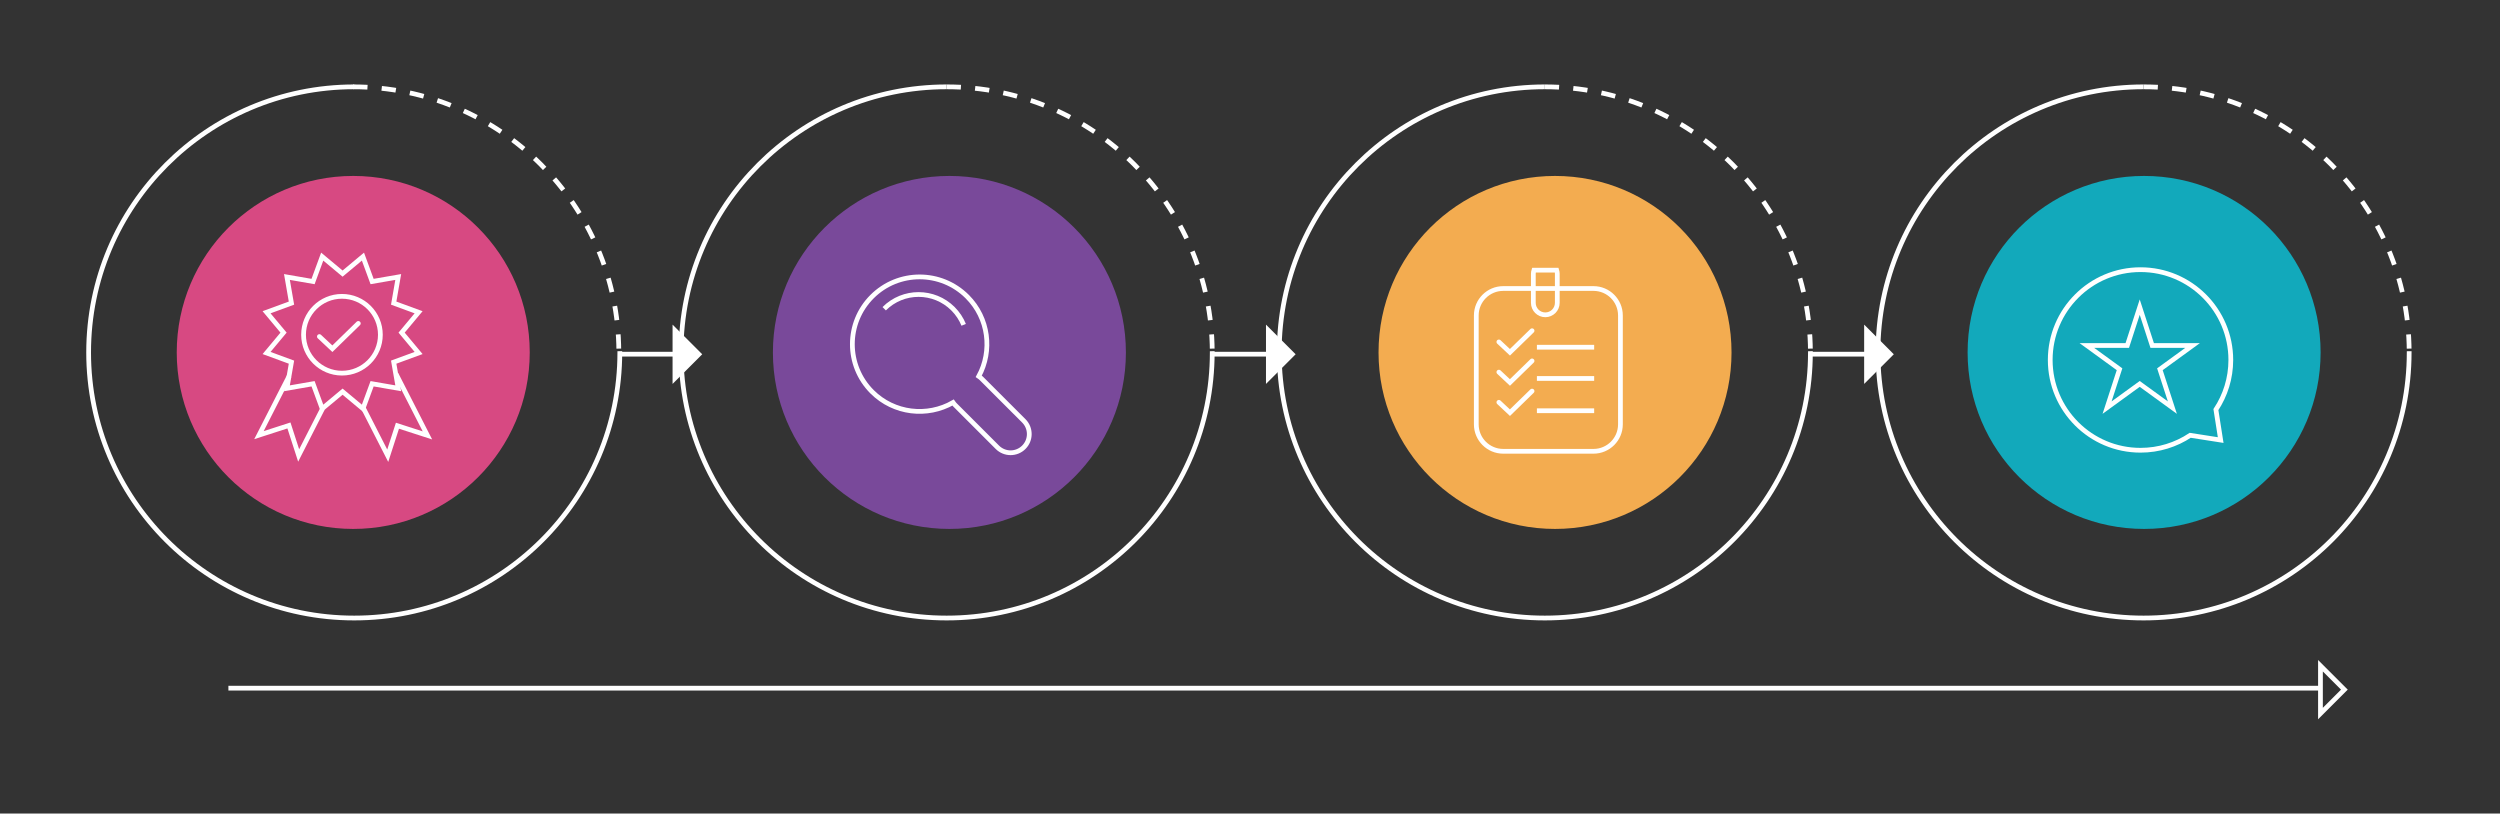 <?xml version="1.0" encoding="utf-8"?>
<!-- Generator: Adobe Illustrator 16.0.0, SVG Export Plug-In . SVG Version: 6.00 Build 0)  -->
<!DOCTYPE svg PUBLIC "-//W3C//DTD SVG 1.1//EN" "http://www.w3.org/Graphics/SVG/1.1/DTD/svg11.dtd">
<svg version="1.1" id="Layer_1" xmlns="http://www.w3.org/2000/svg" xmlns:xlink="http://www.w3.org/1999/xlink" x="0px" y="0px"
	 width="526.086px" height="171.195px" viewBox="0 0 526.086 171.195" enable-background="new 0 0 526.086 171.195"
	 xml:space="preserve">
<rect x="0" y="0" width="526.086" height="171.195" fill="#333333" stroke="none"/>
<circle fill="#D74982" cx="74.333" cy="74.164" r="37.141"/>
<circle fill="#79499A" cx="199.787" cy="74.164" r="37.141"/>
<circle fill="#F3AC50" cx="327.232" cy="74.164" r="37.141"/>
<circle fill="#12A9BB" cx="451.193" cy="74.164" r="37.141"/>
<g>
	<g>
		<polyline fill="none" stroke="#FFFFFF" stroke-linecap="round" stroke-miterlimit="10" points="67.21,70.824 69.941,73.383 
			75.402,68.059 		"/>
		<circle fill="none" stroke="#FFFFFF" stroke-miterlimit="10" cx="71.961" cy="70.441" r="8.082"/>
	</g>
	<g>
		<polyline fill="none" stroke="#FFFFFF" stroke-miterlimit="10" points="60.855,79.117 54.492,91.57 60.804,89.529 62.847,95.848 
			67.884,85.986 		"/>
		<polygon fill="none" stroke="#FFFFFF" stroke-miterlimit="10" points="72.091,57.577 76.376,54 78.302,59.241 83.802,58.287 
			82.847,63.788 88.088,65.711 84.511,69.996 88.088,74.283 82.847,76.207 83.802,81.709 78.302,80.754 76.376,85.994 
			72.091,82.418 67.804,85.994 65.88,80.754 60.38,81.709 61.333,76.207 56.093,74.283 59.669,69.996 56.093,65.711 61.333,63.788 
			60.38,58.287 65.88,59.241 67.804,54 		"/>
	</g>
	<polyline fill="none" stroke="#FFFFFF" stroke-miterlimit="10" points="83.345,78.705 89.949,91.627 83.636,89.586 81.593,95.904 
		76.285,85.512 	"/>
</g>
<path fill="none" stroke="#FFFFFF" stroke-miterlimit="10" stroke-dasharray="3" d="M74.333,18.274
	c30.781,0,55.752,24.885,55.889,55.634"/>
<path fill="none" stroke="#FFFFFF" stroke-miterlimit="10" d="M255.097,73.908c0.001,0.086,0.002,0.17,0.002,0.256
	c0,30.865-25.023,55.889-55.891,55.889s-55.891-25.023-55.891-55.889c0-30.867,25.023-55.89,55.891-55.89"/>
<path fill="none" stroke="#FFFFFF" stroke-miterlimit="10" d="M130.431,73.908c0,0.086,0.001,0.17,0.001,0.256
	c0,30.865-25.023,55.889-55.89,55.889c-30.867,0-55.891-25.023-55.891-55.889c0-30.867,25.023-55.89,55.891-55.89"/>
<path fill="none" stroke="#FFFFFF" stroke-miterlimit="10" stroke-dasharray="3" d="M199.208,18.274
	c30.781,0,55.752,24.885,55.889,55.634"/>
<path fill="none" stroke="#FFFFFF" stroke-miterlimit="10" d="M380.972,73.908c0.001,0.086,0.002,0.17,0.002,0.256
	c0,30.865-25.023,55.889-55.891,55.889s-55.891-25.023-55.891-55.889c0-30.867,25.023-55.89,55.891-55.89"/>
<path fill="none" stroke="#FFFFFF" stroke-miterlimit="10" stroke-dasharray="3" d="M325.083,18.274
	c30.781,0,55.752,24.885,55.889,55.634"/>
<path fill="none" stroke="#FFFFFF" stroke-miterlimit="10" d="M506.972,73.908c0.001,0.086,0.002,0.17,0.002,0.256
	c0,30.865-25.023,55.889-55.891,55.889s-55.891-25.023-55.891-55.889c0-30.867,25.023-55.89,55.891-55.89"/>
<path fill="none" stroke="#FFFFFF" stroke-miterlimit="10" stroke-dasharray="3" d="M451.083,18.274
	c30.781,0,55.752,24.885,55.889,55.634"/>
<path fill="none" stroke="#FFFFFF" stroke-miterlimit="10" d="M466.304,86.191c1.977-2.998,3.135-6.584,3.135-10.443
	c0-10.492-8.507-19-19-19s-19,8.508-19,19c0,10.494,8.507,19,19,19c3.866,0,7.457-1.16,10.459-3.145l6.408,1.002L466.304,86.191z"/>
<polygon fill="none" stroke="#FFFFFF" stroke-miterlimit="10" points="450.272,64.633 452.896,72.709 461.388,72.709 
	454.517,77.701 457.142,85.777 450.272,80.787 443.402,85.777 446.025,77.701 439.155,72.709 447.648,72.709 "/>
<g>
	<polyline fill="none" stroke="#FFFFFF" stroke-linecap="round" stroke-miterlimit="10" points="315.414,84.66 317.742,86.842 
		322.398,82.303 	"/>
	<polyline fill="none" stroke="#FFFFFF" stroke-linecap="round" stroke-miterlimit="10" points="315.414,78.307 317.742,80.488 
		322.398,75.949 	"/>
	<polyline fill="none" stroke="#FFFFFF" stroke-linecap="round" stroke-miterlimit="10" points="315.414,71.953 317.742,74.133 
		322.398,69.596 	"/>
	<path fill="none" stroke="#FFFFFF" stroke-miterlimit="10" d="M340.994,89.299c0,3.131-2.538,5.67-5.67,5.67h-18.992
		c-3.131,0-5.67-2.539-5.67-5.67V66.383c0-3.131,2.539-5.67,5.67-5.67h18.992c3.132,0,5.67,2.539,5.67,5.67V89.299z"/>
	<line fill="none" stroke="#FFFFFF" stroke-miterlimit="10" x1="323.417" y1="73.068" x2="335.467" y2="73.068"/>
	<line fill="none" stroke="#FFFFFF" stroke-miterlimit="10" x1="323.417" y1="79.643" x2="335.467" y2="79.643"/>
	<line fill="none" stroke="#FFFFFF" stroke-miterlimit="10" x1="323.417" y1="86.434" x2="335.467" y2="86.434"/>
	<path fill="none" stroke="#FFFFFF" stroke-linecap="round" stroke-miterlimit="10" d="M322.791,56.849
		c-0.074,0.237-0.125,0.483-0.125,0.745v6.135c0,1.391,1.128,2.52,2.52,2.52s2.52-1.129,2.52-2.52v-6.135
		c0-0.262-0.051-0.508-0.125-0.745H322.791z"/>
</g>
<polygon fill="#FFFFFF" stroke="#FFFFFF" stroke-miterlimit="10" points="142.032,69.518 147.065,74.551 142.031,79.586 "/>
<line fill="none" stroke="#FFFFFF" stroke-miterlimit="10" x1="130.23" y1="74.531" x2="141.98" y2="74.531"/>
<polygon fill="#FFFFFF" stroke="#FFFFFF" stroke-miterlimit="10" points="266.907,69.518 271.94,74.551 266.906,79.586 "/>
<line fill="none" stroke="#FFFFFF" stroke-miterlimit="10" x1="255.105" y1="74.531" x2="266.855" y2="74.531"/>
<polygon fill="#FFFFFF" stroke="#FFFFFF" stroke-miterlimit="10" points="392.782,69.518 397.815,74.551 392.781,79.586 "/>
<line fill="none" stroke="#FFFFFF" stroke-miterlimit="10" x1="380.98" y1="74.531" x2="392.73" y2="74.531"/>
<g>
	<polygon fill="none" stroke="#FFFFFF" stroke-miterlimit="10" points="488.306,140.09 493.339,145.121 488.306,150.158 	"/>
	<line fill="none" stroke="#FFFFFF" stroke-miterlimit="10" x1="48.064" y1="144.813" x2="488.23" y2="144.813"/>
</g>
<g>
	<path fill="none" stroke="#FFFFFF" stroke-miterlimit="10" d="M186.064,64.969c3.998-3.996,10.479-3.996,14.477,0.002
		c1,0.998,1.748,2.152,2.248,3.384"/>
	<path fill="none" stroke="#FFFFFF" stroke-miterlimit="10" d="M203.539,62.419c-5.53-5.53-14.497-5.532-20.027-0.003
		c-5.529,5.529-5.529,14.492,0,20.023c4.621,4.621,11.635,5.365,17.045,2.266c0.127,0.18,0.262,0.355,0.422,0.516l8.902,8.902
		c1.535,1.535,4.025,1.535,5.562,0s1.536-4.025,0.001-5.563l-8.902-8.9c-0.18-0.18-0.375-0.334-0.578-0.471
		C208.885,73.818,208.082,66.961,203.539,62.419z"/>
</g>
</svg>
